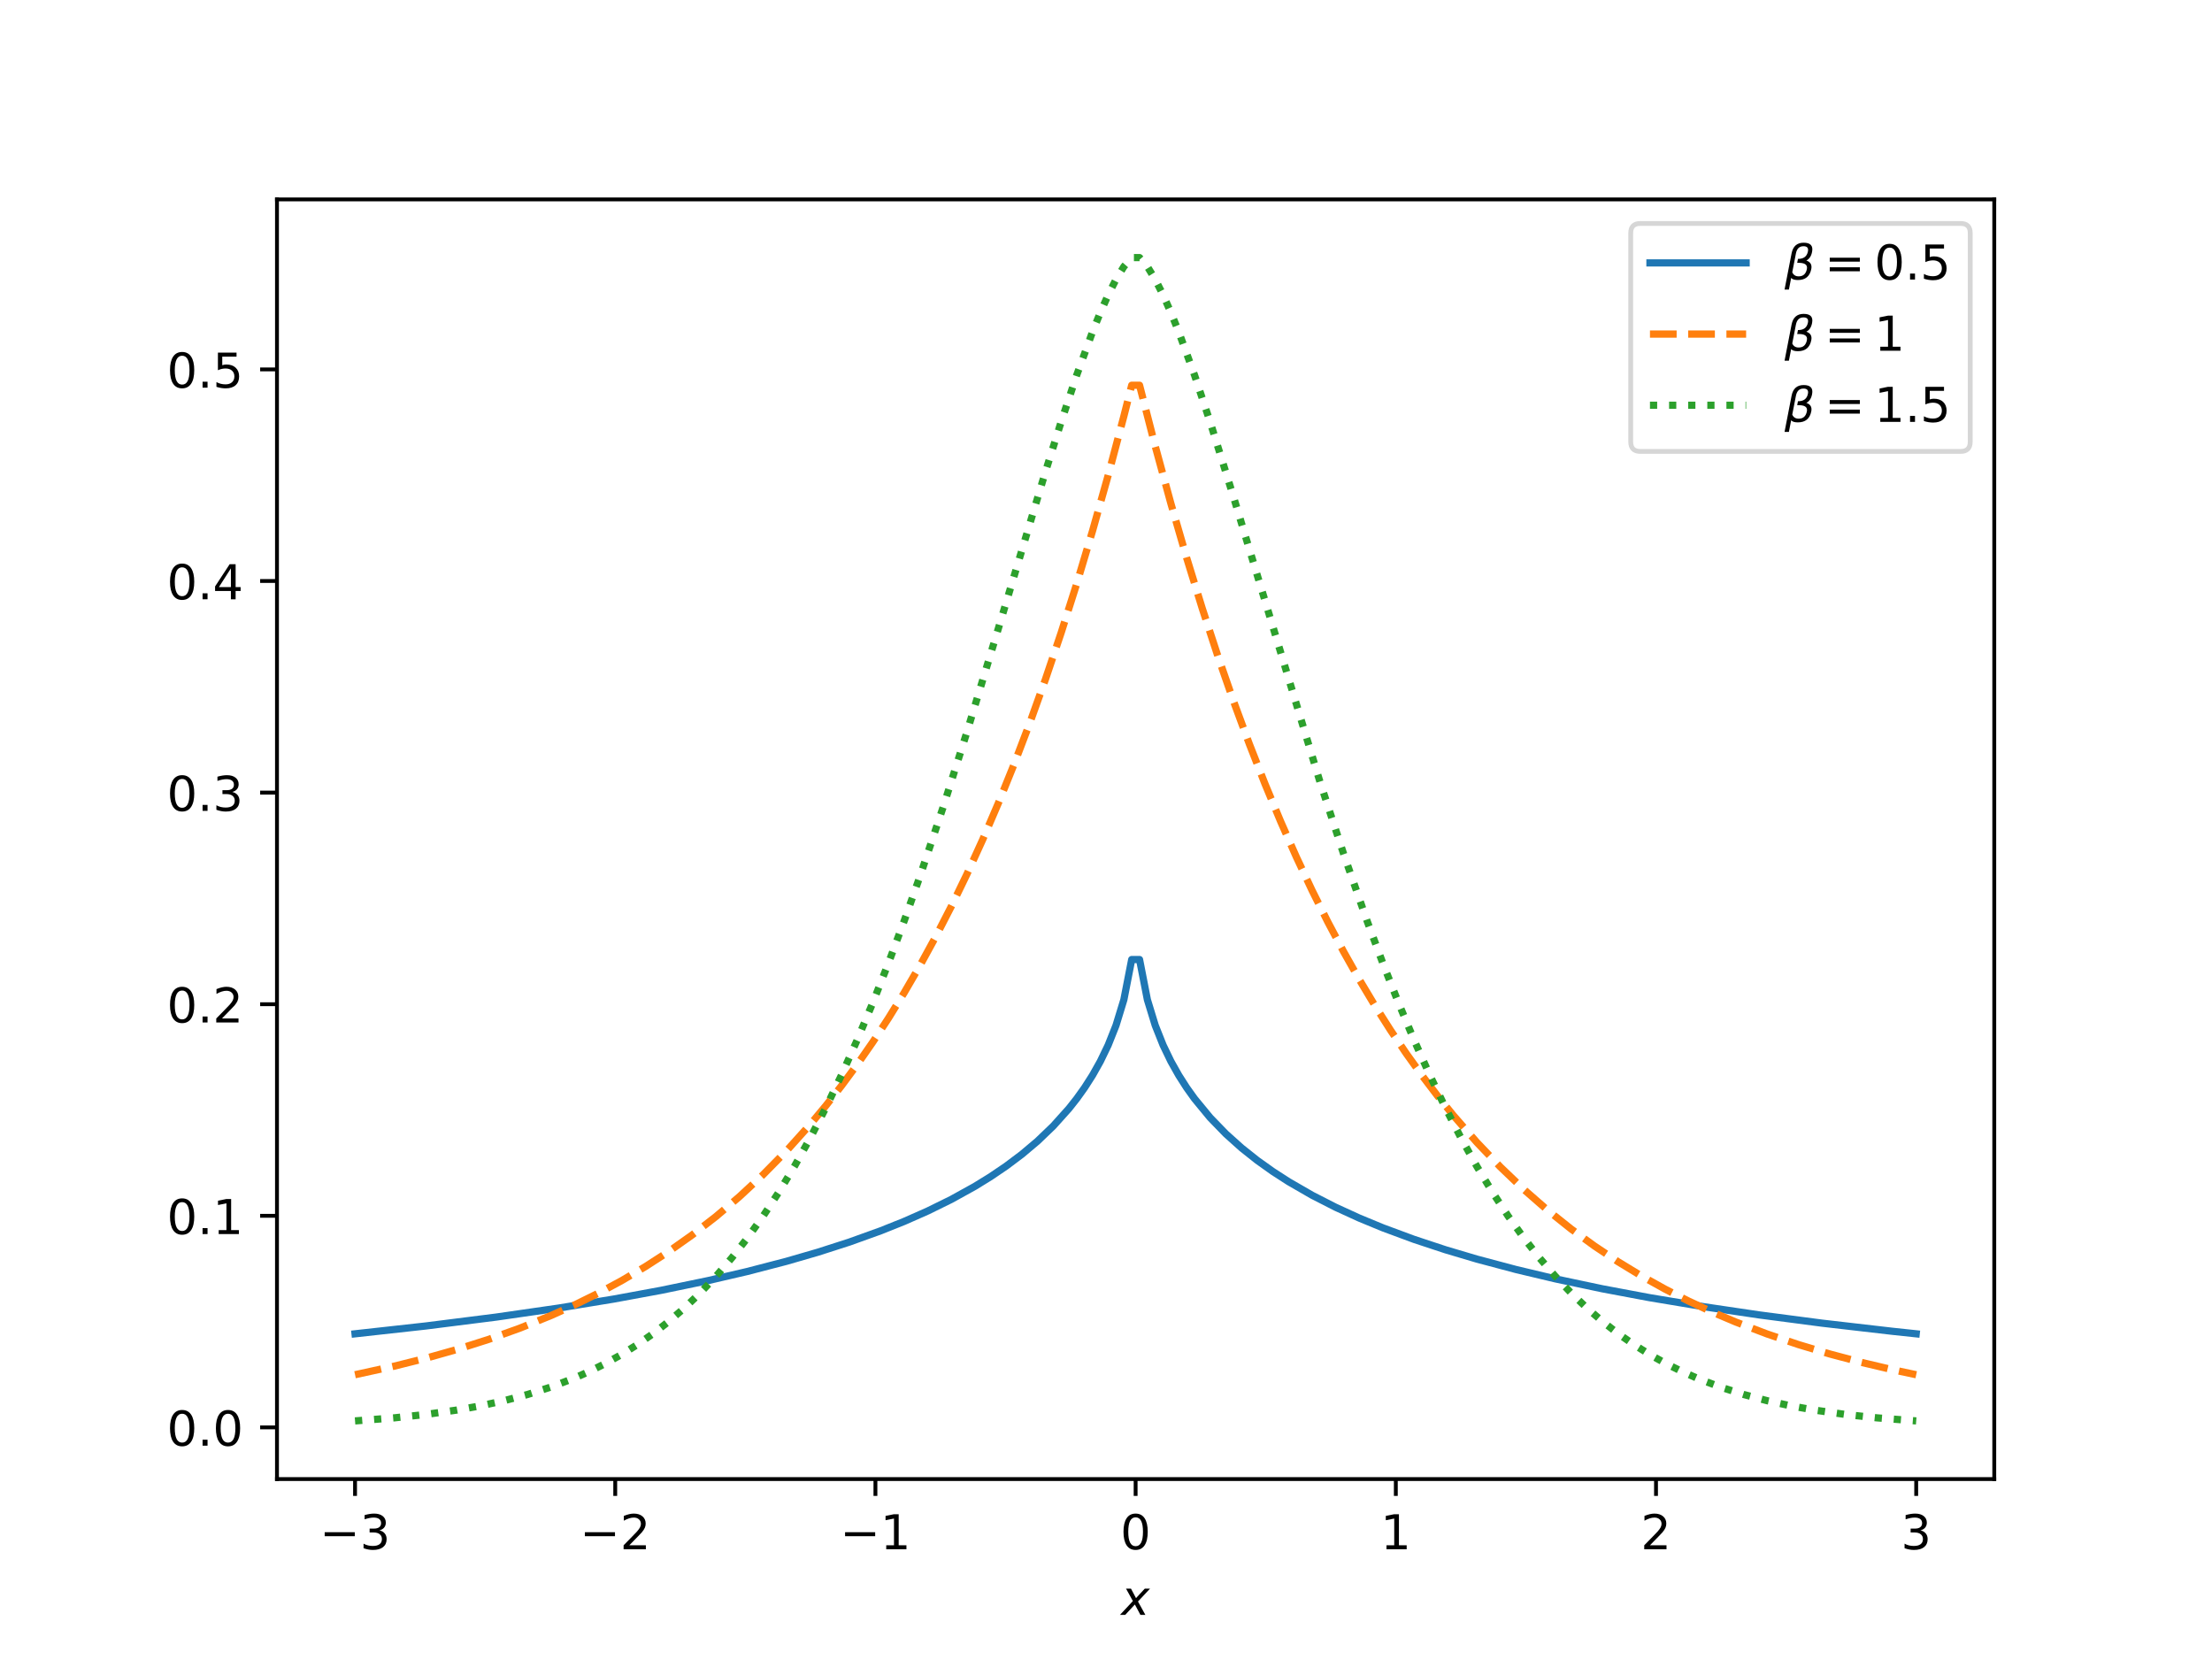 <?xml version="1.0" encoding="utf-8" standalone="no"?>
<!DOCTYPE svg PUBLIC "-//W3C//DTD SVG 1.1//EN"
  "http://www.w3.org/Graphics/SVG/1.1/DTD/svg11.dtd">
<!-- Created with matplotlib (http://matplotlib.org/) -->
<svg height="345pt" version="1.1" viewBox="0 0 460 345" width="460pt" xmlns="http://www.w3.org/2000/svg" xmlns:xlink="http://www.w3.org/1999/xlink">
 <defs>
  <style type="text/css">
*{stroke-linecap:butt;stroke-linejoin:round;}
  </style>
 </defs>
 <g id="figure_1">
  <g id="patch_1">
   <path d="M 0 345.6 
L 460.8 345.6 
L 460.8 0 
L 0 0 
z
" style="fill:#ffffff;"/>
  </g>
  <g id="axes_1">
   <g id="patch_2">
    <path d="M 57.6 307.584 
L 414.72 307.584 
L 414.72 41.472 
L 57.6 41.472 
z
" style="fill:#ffffff;"/>
   </g>
   <g id="matplotlib.axis_1">
    <g id="xtick_1">
     <g id="line2d_1">
      <defs>
       <path d="M 0 0 
L 0 3.5 
" id="mb5cf3d3539" style="stroke:#000000;stroke-width:0.8;"/>
      </defs>
      <g>
       <use style="stroke:#000000;stroke-width:0.8;" x="73.833" xlink:href="#mb5cf3d3539" y="307.584"/>
      </g>
     </g>
     <g id="text_1">
      <!-- −3 -->
      <defs>
       <path d="M 10.594 35.5 
L 73.188 35.5 
L 73.188 27.203 
L 10.594 27.203 
z
" id="DejaVuSans-2212"/>
       <path d="M 40.578 39.312 
Q 47.656 37.797 51.625 33 
Q 55.609 28.219 55.609 21.188 
Q 55.609 10.406 48.188 4.484 
Q 40.766 -1.422 27.094 -1.422 
Q 22.516 -1.422 17.656 -0.516 
Q 12.797 0.391 7.625 2.203 
L 7.625 11.719 
Q 11.719 9.328 16.594 8.109 
Q 21.484 6.891 26.812 6.891 
Q 36.078 6.891 40.938 10.547 
Q 45.797 14.203 45.797 21.188 
Q 45.797 27.641 41.281 31.266 
Q 36.766 34.906 28.719 34.906 
L 20.219 34.906 
L 20.219 43.016 
L 29.109 43.016 
Q 36.375 43.016 40.234 45.922 
Q 44.094 48.828 44.094 54.297 
Q 44.094 59.906 40.109 62.906 
Q 36.141 65.922 28.719 65.922 
Q 24.656 65.922 20.016 65.031 
Q 15.375 64.156 9.812 62.312 
L 9.812 71.094 
Q 15.438 72.656 20.344 73.438 
Q 25.25 74.219 29.594 74.219 
Q 40.828 74.219 47.359 69.109 
Q 53.906 64.016 53.906 55.328 
Q 53.906 49.266 50.438 45.094 
Q 46.969 40.922 40.578 39.312 
z
" id="DejaVuSans-33"/>
      </defs>
      <g transform="translate(66.462 322.182)scale(0.1 -0.1)">
       <use xlink:href="#DejaVuSans-2212"/>
       <use x="83.789" xlink:href="#DejaVuSans-33"/>
      </g>
     </g>
    </g>
    <g id="xtick_2">
     <g id="line2d_2">
      <g>
       <use style="stroke:#000000;stroke-width:0.8;" x="127.942" xlink:href="#mb5cf3d3539" y="307.584"/>
      </g>
     </g>
     <g id="text_2">
      <!-- −2 -->
      <defs>
       <path d="M 19.188 8.297 
L 53.609 8.297 
L 53.609 0 
L 7.328 0 
L 7.328 8.297 
Q 12.938 14.109 22.625 23.891 
Q 32.328 33.688 34.812 36.531 
Q 39.547 41.844 41.422 45.531 
Q 43.312 49.219 43.312 52.781 
Q 43.312 58.594 39.234 62.25 
Q 35.156 65.922 28.609 65.922 
Q 23.969 65.922 18.812 64.312 
Q 13.672 62.703 7.812 59.422 
L 7.812 69.391 
Q 13.766 71.781 18.938 73 
Q 24.125 74.219 28.422 74.219 
Q 39.75 74.219 46.484 68.547 
Q 53.219 62.891 53.219 53.422 
Q 53.219 48.922 51.531 44.891 
Q 49.859 40.875 45.406 35.406 
Q 44.188 33.984 37.641 27.219 
Q 31.109 20.453 19.188 8.297 
z
" id="DejaVuSans-32"/>
      </defs>
      <g transform="translate(120.571 322.182)scale(0.1 -0.1)">
       <use xlink:href="#DejaVuSans-2212"/>
       <use x="83.789" xlink:href="#DejaVuSans-32"/>
      </g>
     </g>
    </g>
    <g id="xtick_3">
     <g id="line2d_3">
      <g>
       <use style="stroke:#000000;stroke-width:0.8;" x="182.051" xlink:href="#mb5cf3d3539" y="307.584"/>
      </g>
     </g>
     <g id="text_3">
      <!-- −1 -->
      <defs>
       <path d="M 12.406 8.297 
L 28.516 8.297 
L 28.516 63.922 
L 10.984 60.406 
L 10.984 69.391 
L 28.422 72.906 
L 38.281 72.906 
L 38.281 8.297 
L 54.391 8.297 
L 54.391 0 
L 12.406 0 
z
" id="DejaVuSans-31"/>
      </defs>
      <g transform="translate(174.68 322.182)scale(0.1 -0.1)">
       <use xlink:href="#DejaVuSans-2212"/>
       <use x="83.789" xlink:href="#DejaVuSans-31"/>
      </g>
     </g>
    </g>
    <g id="xtick_4">
     <g id="line2d_4">
      <g>
       <use style="stroke:#000000;stroke-width:0.8;" x="236.16" xlink:href="#mb5cf3d3539" y="307.584"/>
      </g>
     </g>
     <g id="text_4">
      <!-- 0 -->
      <defs>
       <path d="M 31.781 66.406 
Q 24.172 66.406 20.328 58.906 
Q 16.5 51.422 16.5 36.375 
Q 16.5 21.391 20.328 13.891 
Q 24.172 6.391 31.781 6.391 
Q 39.453 6.391 43.281 13.891 
Q 47.125 21.391 47.125 36.375 
Q 47.125 51.422 43.281 58.906 
Q 39.453 66.406 31.781 66.406 
z
M 31.781 74.219 
Q 44.047 74.219 50.516 64.516 
Q 56.984 54.828 56.984 36.375 
Q 56.984 17.969 50.516 8.266 
Q 44.047 -1.422 31.781 -1.422 
Q 19.531 -1.422 13.062 8.266 
Q 6.594 17.969 6.594 36.375 
Q 6.594 54.828 13.062 64.516 
Q 19.531 74.219 31.781 74.219 
z
" id="DejaVuSans-30"/>
      </defs>
      <g transform="translate(232.979 322.182)scale(0.1 -0.1)">
       <use xlink:href="#DejaVuSans-30"/>
      </g>
     </g>
    </g>
    <g id="xtick_5">
     <g id="line2d_5">
      <g>
       <use style="stroke:#000000;stroke-width:0.8;" x="290.269" xlink:href="#mb5cf3d3539" y="307.584"/>
      </g>
     </g>
     <g id="text_5">
      <!-- 1 -->
      <g transform="translate(287.088 322.182)scale(0.1 -0.1)">
       <use xlink:href="#DejaVuSans-31"/>
      </g>
     </g>
    </g>
    <g id="xtick_6">
     <g id="line2d_6">
      <g>
       <use style="stroke:#000000;stroke-width:0.8;" x="344.378" xlink:href="#mb5cf3d3539" y="307.584"/>
      </g>
     </g>
     <g id="text_6">
      <!-- 2 -->
      <g transform="translate(341.197 322.182)scale(0.1 -0.1)">
       <use xlink:href="#DejaVuSans-32"/>
      </g>
     </g>
    </g>
    <g id="xtick_7">
     <g id="line2d_7">
      <g>
       <use style="stroke:#000000;stroke-width:0.8;" x="398.487" xlink:href="#mb5cf3d3539" y="307.584"/>
      </g>
     </g>
     <g id="text_7">
      <!-- 3 -->
      <g transform="translate(395.306 322.182)scale(0.1 -0.1)">
       <use xlink:href="#DejaVuSans-33"/>
      </g>
     </g>
    </g>
    <g id="text_8">
     <!-- $x$ -->
     <defs>
      <path d="M 60.016 54.688 
L 34.906 27.875 
L 50.297 0 
L 39.984 0 
L 28.422 21.688 
L 8.297 0 
L -2.594 0 
L 24.312 28.812 
L 10.016 54.688 
L 20.312 54.688 
L 30.812 34.906 
L 49.125 54.688 
z
" id="DejaVuSans-Oblique-78"/>
     </defs>
     <g transform="translate(233.16 335.861)scale(0.1 -0.1)">
      <use transform="translate(0 0.312)" xlink:href="#DejaVuSans-Oblique-78"/>
     </g>
    </g>
   </g>
   <g id="matplotlib.axis_2">
    <g id="ytick_1">
     <g id="line2d_8">
      <defs>
       <path d="M 0 0 
L -3.5 0 
" id="md1139654d8" style="stroke:#000000;stroke-width:0.8;"/>
      </defs>
      <g>
       <use style="stroke:#000000;stroke-width:0.8;" x="57.6" xlink:href="#md1139654d8" y="296.838"/>
      </g>
     </g>
     <g id="text_9">
      <!-- 0.0 -->
      <defs>
       <path d="M 10.688 12.406 
L 21 12.406 
L 21 0 
L 10.688 0 
z
" id="DejaVuSans-2e"/>
      </defs>
      <g transform="translate(34.697 300.637)scale(0.1 -0.1)">
       <use xlink:href="#DejaVuSans-30"/>
       <use x="63.623" xlink:href="#DejaVuSans-2e"/>
       <use x="95.41" xlink:href="#DejaVuSans-30"/>
      </g>
     </g>
    </g>
    <g id="ytick_2">
     <g id="line2d_9">
      <g>
       <use style="stroke:#000000;stroke-width:0.8;" x="57.6" xlink:href="#md1139654d8" y="252.834"/>
      </g>
     </g>
     <g id="text_10">
      <!-- 0.1 -->
      <g transform="translate(34.697 256.633)scale(0.1 -0.1)">
       <use xlink:href="#DejaVuSans-30"/>
       <use x="63.623" xlink:href="#DejaVuSans-2e"/>
       <use x="95.41" xlink:href="#DejaVuSans-31"/>
      </g>
     </g>
    </g>
    <g id="ytick_3">
     <g id="line2d_10">
      <g>
       <use style="stroke:#000000;stroke-width:0.8;" x="57.6" xlink:href="#md1139654d8" y="208.831"/>
      </g>
     </g>
     <g id="text_11">
      <!-- 0.2 -->
      <g transform="translate(34.697 212.63)scale(0.1 -0.1)">
       <use xlink:href="#DejaVuSans-30"/>
       <use x="63.623" xlink:href="#DejaVuSans-2e"/>
       <use x="95.41" xlink:href="#DejaVuSans-32"/>
      </g>
     </g>
    </g>
    <g id="ytick_4">
     <g id="line2d_11">
      <g>
       <use style="stroke:#000000;stroke-width:0.8;" x="57.6" xlink:href="#md1139654d8" y="164.827"/>
      </g>
     </g>
     <g id="text_12">
      <!-- 0.3 -->
      <g transform="translate(34.697 168.626)scale(0.1 -0.1)">
       <use xlink:href="#DejaVuSans-30"/>
       <use x="63.623" xlink:href="#DejaVuSans-2e"/>
       <use x="95.41" xlink:href="#DejaVuSans-33"/>
      </g>
     </g>
    </g>
    <g id="ytick_5">
     <g id="line2d_12">
      <g>
       <use style="stroke:#000000;stroke-width:0.8;" x="57.6" xlink:href="#md1139654d8" y="120.824"/>
      </g>
     </g>
     <g id="text_13">
      <!-- 0.4 -->
      <defs>
       <path d="M 37.797 64.312 
L 12.891 25.391 
L 37.797 25.391 
z
M 35.203 72.906 
L 47.609 72.906 
L 47.609 25.391 
L 58.016 25.391 
L 58.016 17.188 
L 47.609 17.188 
L 47.609 0 
L 37.797 0 
L 37.797 17.188 
L 4.891 17.188 
L 4.891 26.703 
z
" id="DejaVuSans-34"/>
      </defs>
      <g transform="translate(34.697 124.623)scale(0.1 -0.1)">
       <use xlink:href="#DejaVuSans-30"/>
       <use x="63.623" xlink:href="#DejaVuSans-2e"/>
       <use x="95.41" xlink:href="#DejaVuSans-34"/>
      </g>
     </g>
    </g>
    <g id="ytick_6">
     <g id="line2d_13">
      <g>
       <use style="stroke:#000000;stroke-width:0.8;" x="57.6" xlink:href="#md1139654d8" y="76.82"/>
      </g>
     </g>
     <g id="text_14">
      <!-- 0.5 -->
      <defs>
       <path d="M 10.797 72.906 
L 49.516 72.906 
L 49.516 64.594 
L 19.828 64.594 
L 19.828 46.734 
Q 21.969 47.469 24.109 47.828 
Q 26.266 48.188 28.422 48.188 
Q 40.625 48.188 47.75 41.5 
Q 54.891 34.812 54.891 23.391 
Q 54.891 11.625 47.562 5.094 
Q 40.234 -1.422 26.906 -1.422 
Q 22.312 -1.422 17.547 -0.641 
Q 12.797 0.141 7.719 1.703 
L 7.719 11.625 
Q 12.109 9.234 16.797 8.062 
Q 21.484 6.891 26.703 6.891 
Q 35.156 6.891 40.078 11.328 
Q 45.016 15.766 45.016 23.391 
Q 45.016 31 40.078 35.438 
Q 35.156 39.891 26.703 39.891 
Q 22.75 39.891 18.812 39.016 
Q 14.891 38.141 10.797 36.281 
z
" id="DejaVuSans-35"/>
      </defs>
      <g transform="translate(34.697 80.619)scale(0.1 -0.1)">
       <use xlink:href="#DejaVuSans-30"/>
       <use x="63.623" xlink:href="#DejaVuSans-2e"/>
       <use x="95.41" xlink:href="#DejaVuSans-35"/>
      </g>
     </g>
    </g>
   </g>
   <g id="line2d_14">
    <path clip-path="url(#p06fde9454b)" d="M 73.833 277.375 
L 88.516 275.75 
L 103.198 273.895 
L 116.25 272.011 
L 127.67 270.14 
L 137.458 268.336 
L 147.247 266.309 
L 155.404 264.414 
L 163.561 262.294 
L 170.087 260.403 
L 176.613 258.305 
L 183.139 255.957 
L 188.033 253.998 
L 192.927 251.836 
L 197.821 249.429 
L 202.716 246.72 
L 205.979 244.709 
L 209.241 242.499 
L 212.504 240.048 
L 215.767 237.298 
L 219.03 234.166 
L 222.293 230.529 
L 223.924 228.461 
L 225.556 226.179 
L 227.187 223.627 
L 228.819 220.725 
L 230.45 217.341 
L 232.081 213.24 
L 233.713 207.904 
L 235.344 199.54 
L 236.976 199.54 
L 238.607 207.904 
L 240.239 213.24 
L 241.87 217.341 
L 243.501 220.725 
L 245.133 223.627 
L 246.764 226.179 
L 248.396 228.461 
L 251.659 232.421 
L 254.921 235.786 
L 258.184 238.714 
L 261.447 241.307 
L 264.71 243.632 
L 267.973 245.738 
L 272.867 248.563 
L 277.761 251.063 
L 282.656 253.302 
L 287.55 255.325 
L 294.076 257.743 
L 300.601 259.899 
L 307.127 261.838 
L 315.284 264.009 
L 323.441 265.946 
L 333.23 268.015 
L 343.019 269.853 
L 354.439 271.758 
L 365.859 273.447 
L 378.91 275.159 
L 393.593 276.856 
L 398.487 277.375 
L 398.487 277.375 
" style="fill:none;stroke:#1f77b4;stroke-linecap:square;stroke-width:1.5;"/>
   </g>
   <g id="line2d_15">
    <path clip-path="url(#p06fde9454b)" d="M 73.833 285.884 
L 81.99 284.101 
L 88.516 282.469 
L 95.041 280.627 
L 101.567 278.549 
L 108.093 276.205 
L 114.618 273.56 
L 119.513 271.357 
L 124.407 268.945 
L 129.301 266.304 
L 134.196 263.413 
L 139.09 260.249 
L 143.984 256.785 
L 148.879 252.994 
L 153.773 248.843 
L 158.667 244.299 
L 163.561 239.325 
L 168.456 233.881 
L 171.719 229.968 
L 174.981 225.811 
L 178.244 221.396 
L 181.507 216.707 
L 184.77 211.727 
L 188.033 206.436 
L 191.296 200.817 
L 194.559 194.849 
L 197.821 188.51 
L 201.084 181.776 
L 204.347 174.624 
L 207.61 167.028 
L 210.873 158.96 
L 214.136 150.39 
L 217.399 141.287 
L 220.661 131.618 
L 223.924 121.349 
L 227.187 110.441 
L 230.45 98.855 
L 233.713 86.549 
L 235.344 80.112 
L 236.976 80.112 
L 240.239 92.795 
L 243.501 104.735 
L 246.764 115.977 
L 250.027 126.561 
L 253.29 136.525 
L 256.553 145.907 
L 259.816 154.739 
L 263.079 163.055 
L 266.341 170.884 
L 269.604 178.254 
L 272.867 185.194 
L 276.13 191.727 
L 279.393 197.878 
L 282.656 203.669 
L 285.919 209.121 
L 289.181 214.254 
L 292.444 219.087 
L 295.707 223.637 
L 298.97 227.921 
L 302.233 231.954 
L 307.127 237.565 
L 312.021 242.691 
L 316.916 247.374 
L 321.81 251.651 
L 326.704 255.559 
L 331.599 259.129 
L 336.493 262.39 
L 341.387 265.369 
L 346.282 268.091 
L 351.176 270.577 
L 356.07 272.848 
L 360.964 274.923 
L 367.49 277.412 
L 374.016 279.619 
L 380.542 281.576 
L 387.067 283.31 
L 393.593 284.847 
L 398.487 285.884 
L 398.487 285.884 
" style="fill:none;stroke:#ff7f0e;stroke-dasharray:5.55,2.4;stroke-dashoffset:0;stroke-width:1.5;"/>
   </g>
   <g id="line2d_16">
    <path clip-path="url(#p06fde9454b)" d="M 73.833 295.488 
L 81.99 294.851 
L 88.516 294.15 
L 95.041 293.226 
L 99.936 292.35 
L 104.83 291.283 
L 109.724 289.989 
L 114.618 288.427 
L 119.513 286.552 
L 122.776 285.102 
L 126.038 283.473 
L 129.301 281.646 
L 132.564 279.604 
L 135.827 277.326 
L 139.09 274.79 
L 142.353 271.976 
L 145.616 268.861 
L 148.879 265.421 
L 152.141 261.635 
L 155.404 257.478 
L 158.667 252.929 
L 161.93 247.965 
L 165.193 242.567 
L 168.456 236.716 
L 171.719 230.396 
L 174.981 223.595 
L 178.244 216.305 
L 181.507 208.523 
L 184.77 200.251 
L 188.033 191.499 
L 191.296 182.286 
L 196.19 167.667 
L 201.084 152.219 
L 207.61 130.711 
L 217.399 98.127 
L 220.661 87.756 
L 223.924 77.965 
L 227.187 69.032 
L 228.819 64.998 
L 230.45 61.331 
L 232.081 58.109 
L 233.713 55.45 
L 235.344 53.568 
L 236.976 53.568 
L 238.607 55.45 
L 240.239 58.109 
L 241.87 61.331 
L 243.501 64.998 
L 245.133 69.032 
L 248.396 77.965 
L 251.659 87.756 
L 256.553 103.459 
L 274.499 162.601 
L 279.393 177.515 
L 284.287 191.499 
L 287.55 200.251 
L 290.813 208.523 
L 294.076 216.305 
L 297.339 223.595 
L 300.601 230.396 
L 303.864 236.716 
L 307.127 242.567 
L 310.39 247.965 
L 313.653 252.929 
L 316.916 257.478 
L 320.179 261.635 
L 323.441 265.421 
L 326.704 268.861 
L 329.967 271.976 
L 333.23 274.79 
L 336.493 277.326 
L 339.756 279.604 
L 343.019 281.646 
L 346.282 283.473 
L 349.544 285.102 
L 352.807 286.552 
L 357.702 288.427 
L 362.596 289.989 
L 367.49 291.283 
L 372.384 292.35 
L 377.279 293.226 
L 383.804 294.15 
L 390.33 294.851 
L 398.487 295.488 
L 398.487 295.488 
" style="fill:none;stroke:#2ca02c;stroke-dasharray:1.5,2.475;stroke-dashoffset:0;stroke-width:1.5;"/>
   </g>
   <g id="patch_3">
    <path d="M 57.6 307.584 
L 57.6 41.472 
" style="fill:none;stroke:#000000;stroke-linecap:square;stroke-linejoin:miter;stroke-width:0.8;"/>
   </g>
   <g id="patch_4">
    <path d="M 414.72 307.584 
L 414.72 41.472 
" style="fill:none;stroke:#000000;stroke-linecap:square;stroke-linejoin:miter;stroke-width:0.8;"/>
   </g>
   <g id="patch_5">
    <path d="M 57.6 307.584 
L 414.72 307.584 
" style="fill:none;stroke:#000000;stroke-linecap:square;stroke-linejoin:miter;stroke-width:0.8;"/>
   </g>
   <g id="patch_6">
    <path d="M 57.6 41.472 
L 414.72 41.472 
" style="fill:none;stroke:#000000;stroke-linecap:square;stroke-linejoin:miter;stroke-width:0.8;"/>
   </g>
   <g id="legend_1">
    <g id="patch_7">
     <path d="M 341.12 93.872 
L 407.72 93.872 
Q 409.72 93.872 409.72 91.872 
L 409.72 48.472 
Q 409.72 46.472 407.72 46.472 
L 341.12 46.472 
Q 339.12 46.472 339.12 48.472 
L 339.12 91.872 
Q 339.12 93.872 341.12 93.872 
z
" style="fill:#ffffff;opacity:0.8;stroke:#cccccc;stroke-linejoin:miter;"/>
    </g>
    <g id="line2d_17">
     <path d="M 343.12 54.672 
L 363.12 54.672 
" style="fill:none;stroke:#1f77b4;stroke-linecap:square;stroke-width:1.5;"/>
    </g>
    <g id="line2d_18"/>
    <g id="text_15">
     <!-- $\beta = 0.5$ -->
     <defs>
      <path d="M 13.625 3.375 
L 8.938 -20.797 
L -0.094 -20.797 
L 14.5 54.344 
Q 18.844 76.609 39.656 76.609 
Q 60.75 76.609 57.172 57.812 
Q 54.734 44.438 45.219 39.547 
Q 58.016 35.156 55.516 22.125 
Q 51.125 -1.078 27.484 -1.031 
Q 17.141 -0.984 13.625 3.375 
z
M 15.922 15.094 
Q 19.672 6.594 29.297 6.641 
Q 43.359 6.641 46.344 21.969 
Q 49.031 35.75 26.172 34.672 
L 27.781 42.969 
Q 45.453 42.672 48.531 58.594 
Q 50.641 69.344 39.203 69.281 
Q 26.422 69.281 23.484 54.047 
z
" id="DejaVuSans-Oblique-3b2"/>
      <path d="M 10.594 45.406 
L 73.188 45.406 
L 73.188 37.203 
L 10.594 37.203 
z
M 10.594 25.484 
L 73.188 25.484 
L 73.188 17.188 
L 10.594 17.188 
z
" id="DejaVuSans-3d"/>
     </defs>
     <g transform="translate(371.12 58.172)scale(0.1 -0.1)">
      <use transform="translate(0 0.391)" xlink:href="#DejaVuSans-Oblique-3b2"/>
      <use transform="translate(83.301 0.391)" xlink:href="#DejaVuSans-3d"/>
      <use transform="translate(186.572 0.391)" xlink:href="#DejaVuSans-30"/>
      <use transform="translate(250.195 0.391)" xlink:href="#DejaVuSans-2e"/>
      <use transform="translate(281.982 0.391)" xlink:href="#DejaVuSans-35"/>
     </g>
    </g>
    <g id="line2d_19">
     <path d="M 343.12 69.472 
L 363.12 69.472 
" style="fill:none;stroke:#ff7f0e;stroke-dasharray:5.55,2.4;stroke-dashoffset:0;stroke-width:1.5;"/>
    </g>
    <g id="line2d_20"/>
    <g id="text_16">
     <!-- $\beta = 1$ -->
     <g transform="translate(371.12 72.972)scale(0.1 -0.1)">
      <use transform="translate(0 0.391)" xlink:href="#DejaVuSans-Oblique-3b2"/>
      <use transform="translate(83.301 0.391)" xlink:href="#DejaVuSans-3d"/>
      <use transform="translate(186.572 0.391)" xlink:href="#DejaVuSans-31"/>
     </g>
    </g>
    <g id="line2d_21">
     <path d="M 343.12 84.272 
L 363.12 84.272 
" style="fill:none;stroke:#2ca02c;stroke-dasharray:1.5,2.475;stroke-dashoffset:0;stroke-width:1.5;"/>
    </g>
    <g id="line2d_22"/>
    <g id="text_17">
     <!-- $\beta = 1.5$ -->
     <g transform="translate(371.12 87.772)scale(0.1 -0.1)">
      <use transform="translate(0 0.391)" xlink:href="#DejaVuSans-Oblique-3b2"/>
      <use transform="translate(83.301 0.391)" xlink:href="#DejaVuSans-3d"/>
      <use transform="translate(186.572 0.391)" xlink:href="#DejaVuSans-31"/>
      <use transform="translate(250.195 0.391)" xlink:href="#DejaVuSans-2e"/>
      <use transform="translate(281.982 0.391)" xlink:href="#DejaVuSans-35"/>
     </g>
    </g>
   </g>
  </g>
 </g>
 <defs>
  <clipPath id="p06fde9454b">
   <rect height="266.112" width="357.12" x="57.6" y="41.472"/>
  </clipPath>
 </defs>
</svg>
